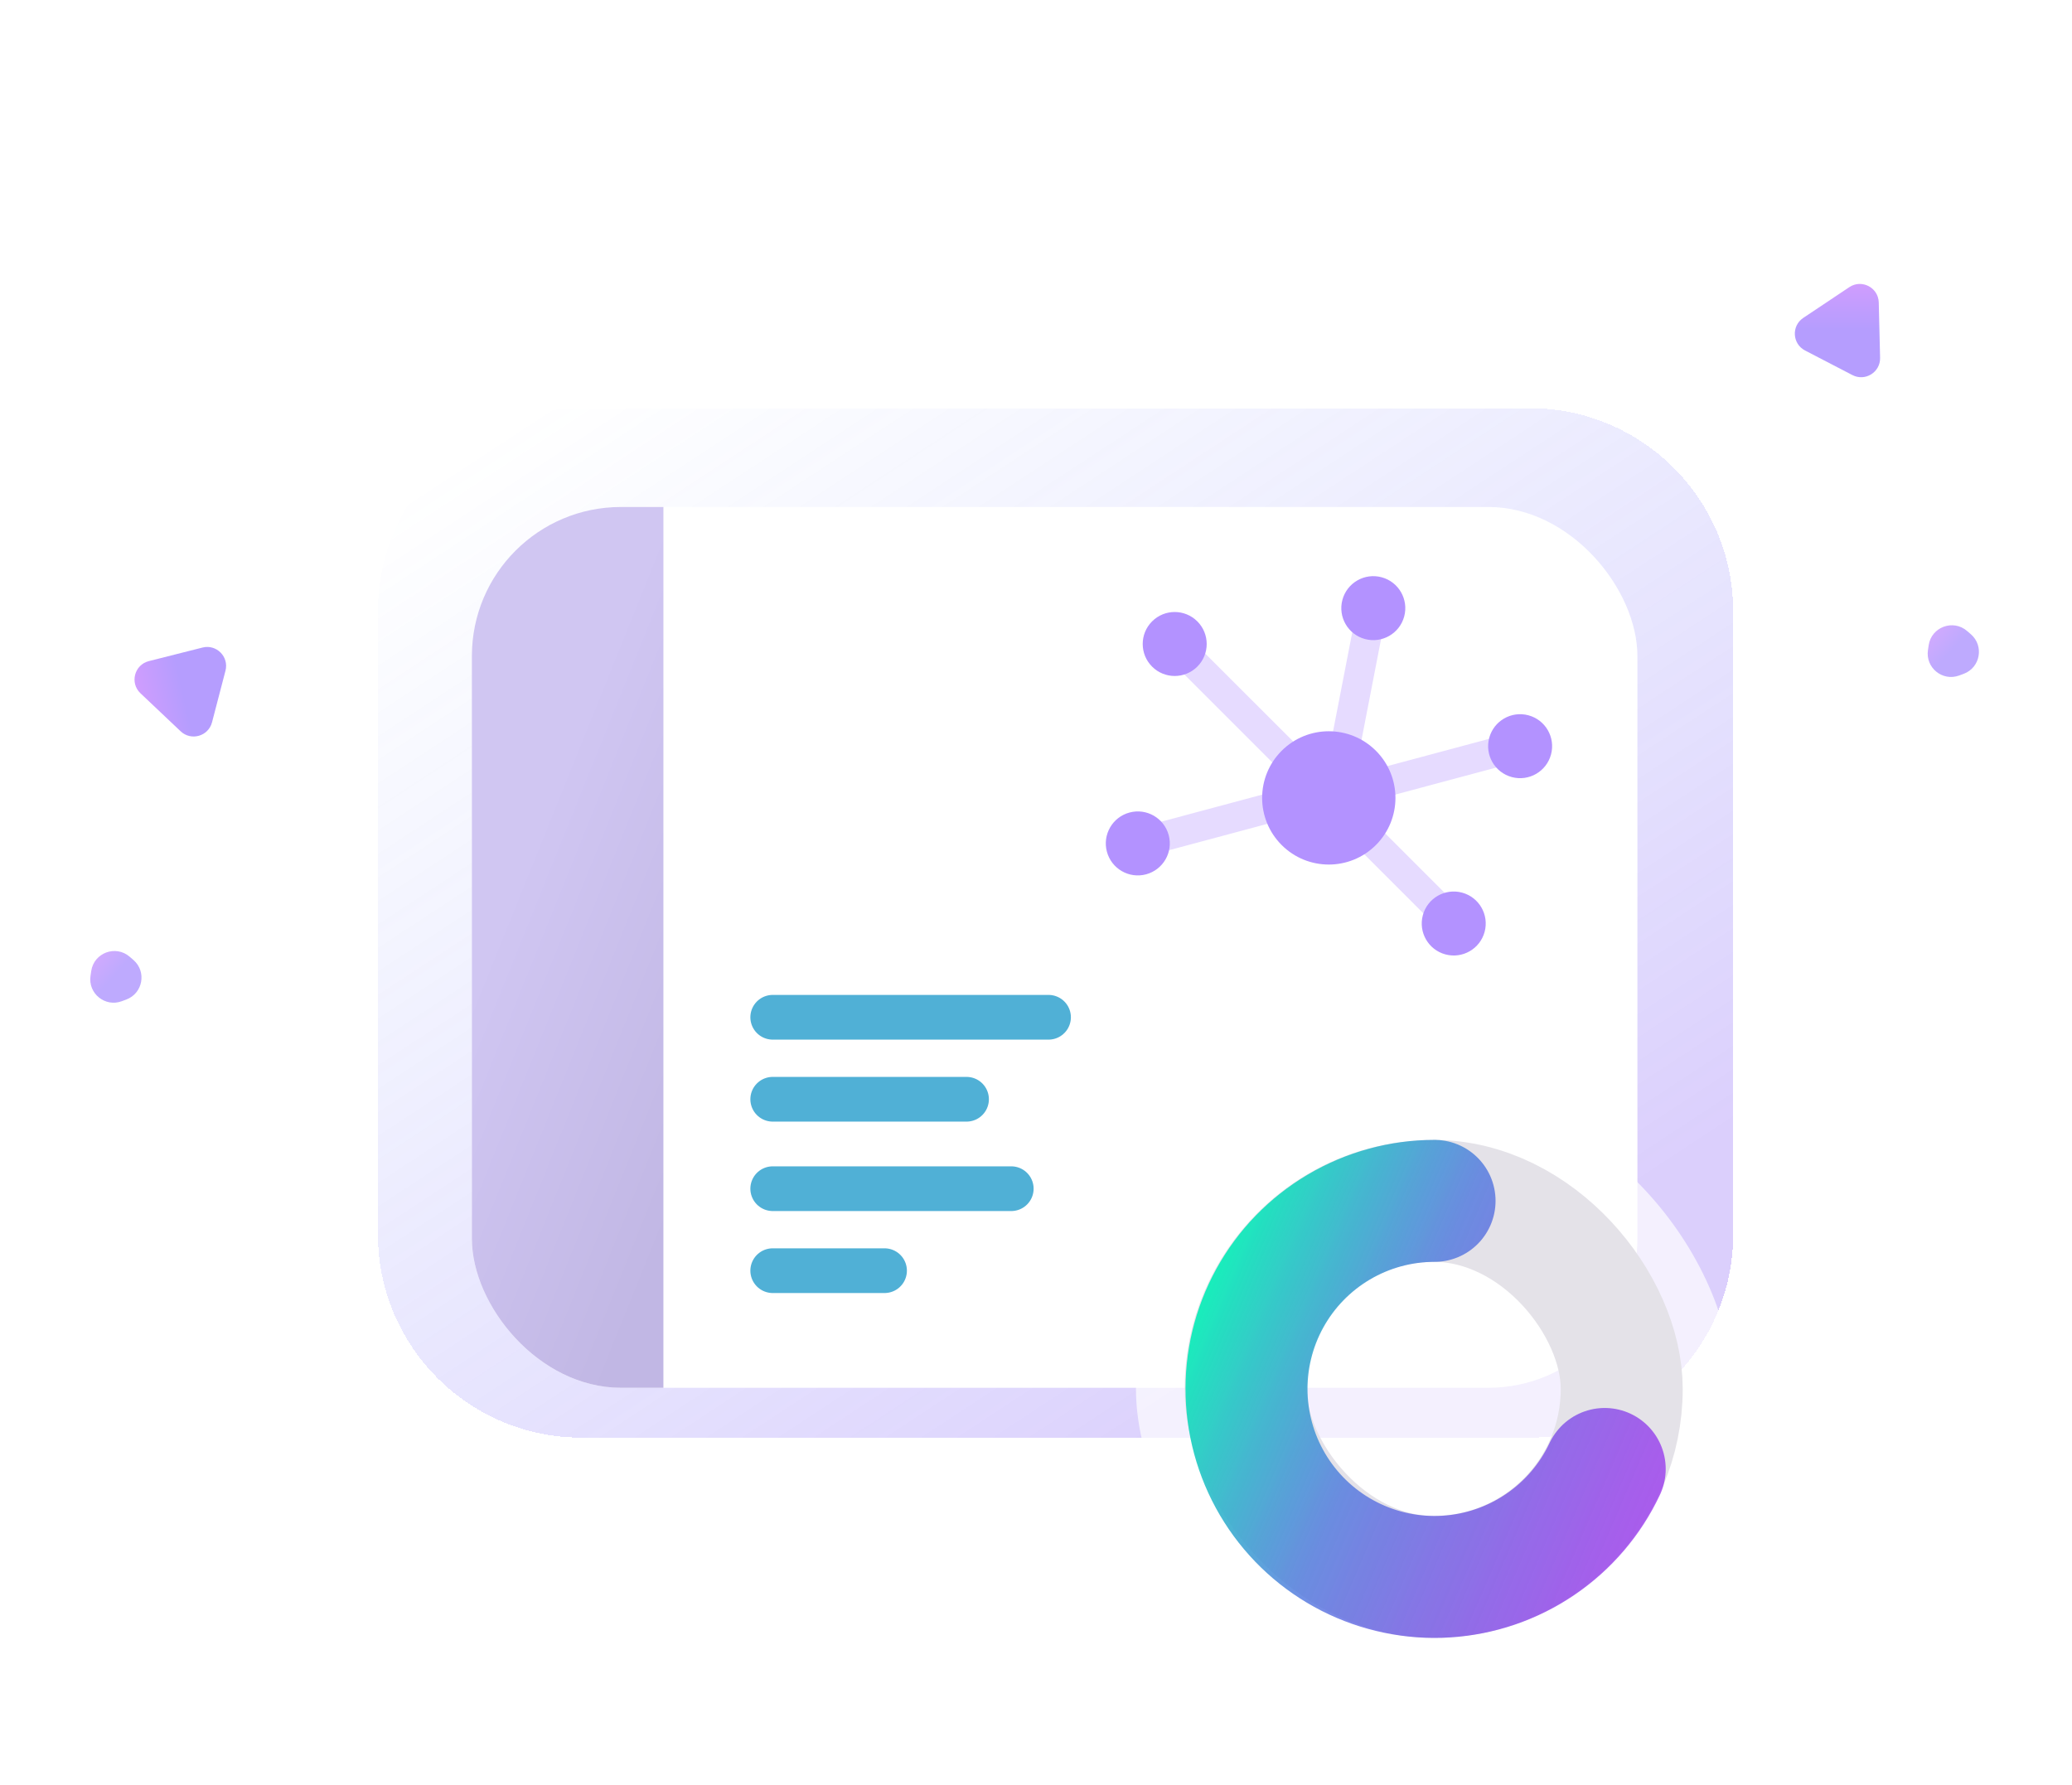 <svg width="159" height="137" viewBox="0 0 159 137" fill="none" xmlns="http://www.w3.org/2000/svg">
<g filter="url(#filter0_d_2866_3421)">
<path d="M29 47.6C29 38.984 35.984 32 44.6 32H117.4C126.016 32 133 38.984 133 47.6V95.4C133 104.016 126.016 111 117.4 111H44.6C35.984 111 29 104.016 29 95.4V47.6Z" fill="url(#paint0_linear_2866_3421)" fill-opacity="0.25" shape-rendering="crispEdges"/>
</g>
<g filter="url(#filter1_d_2866_3421)">
<g clip-path="url(#clip0_2866_3421)">
<rect x="36.211" y="37.57" width="89.44" height="67.6" rx="11.44" fill="white"/>
<rect x="32.188" y="16.438" width="18.72" height="100.88" fill="url(#paint1_linear_2866_3421)"/>
<path d="M102.445 60.375L111.005 68.934" stroke="#E6DBFF" stroke-width="2.269" stroke-linecap="round"/>
<path d="M91.109 49.047L99.669 57.606" stroke="#E6DBFF" stroke-width="2.269" stroke-linecap="round"/>
<path d="M105.031 46.641L102.74 58.459" stroke="#E6DBFF" stroke-width="2.269" stroke-linecap="round"/>
<path d="M88.641 63.023L100.333 59.891" stroke="#E6DBFF" stroke-width="2.269" stroke-linecap="round"/>
<path d="M103.867 59.328L115.559 56.195" stroke="#E6DBFF" stroke-width="2.269" stroke-linecap="round"/>
<circle cx="101.968" cy="59.898" r="5.115" transform="rotate(-45 101.968 59.898)" fill="#B392FF"/>
<circle cx="90.144" cy="48.086" r="2.455" transform="rotate(-45 90.144 48.086)" fill="#B392FF"/>
<circle cx="105.384" cy="45.335" r="2.455" transform="rotate(15 105.384 45.335)" fill="#B392FF"/>
<circle cx="116.65" cy="55.929" r="2.455" transform="rotate(15 116.65 55.929)" fill="#B392FF"/>
<circle cx="111.556" cy="69.538" r="2.455" transform="rotate(15 111.556 69.538)" fill="#B392FF"/>
<circle cx="2.455" cy="2.455" r="2.455" transform="matrix(0.259 0.966 0.966 -0.259 84.305 61.656)" fill="#B392FF"/>
<path d="M59.297 76.734H80.461M59.297 83.026H74.169M59.297 89.89H77.601M59.297 96.182H67.877" stroke="#50B0D6" stroke-width="3.432" stroke-linecap="round"/>
</g>
</g>
<g filter="url(#filter2_b_2866_3421)">
<rect x="87.172" y="83.75" width="45.759" height="45.691" rx="22.846" fill="white" fill-opacity="0.69"/>
<rect x="95.586" y="92.164" width="28.861" height="28.861" rx="14.431" stroke="#E4E2E8" stroke-width="9.36"/>
<path d="M110.085 92.164C107.5 92.164 104.963 92.858 102.739 94.174C100.514 95.489 98.684 97.378 97.439 99.643C96.194 101.908 95.58 104.465 95.661 107.048C95.742 109.631 96.516 112.145 97.9 114.327C99.285 116.509 101.231 118.28 103.533 119.453C105.836 120.626 108.412 121.16 110.991 120.997C113.57 120.835 116.059 119.983 118.196 118.53C120.334 117.078 122.042 115.078 123.142 112.739" stroke="url(#paint2_linear_2866_3421)" stroke-width="9.36" stroke-linecap="round"/>
</g>
<path opacity="0.7" d="M11.421 50.739C10.31 51.021 9.946 52.417 10.778 53.206L13.862 56.126C14.666 56.886 15.99 56.507 16.27 55.437L17.303 51.475C17.582 50.404 16.611 49.426 15.539 49.698L11.421 50.739Z" fill="url(#paint3_linear_2866_3421)" fill-opacity="0.8"/>
<path opacity="0.7" d="M144.171 23.214C144.143 22.067 142.862 21.402 141.909 22.039L138.377 24.399C137.457 25.013 137.533 26.389 138.515 26.899L142.149 28.786C143.131 29.295 144.3 28.566 144.273 27.46L144.171 23.214Z" fill="url(#paint4_linear_2866_3421)" fill-opacity="0.8"/>
<path opacity="0.7" d="M9.948 73.425C8.877 72.502 7.208 73.122 7.001 74.521L6.946 74.897C6.746 76.247 8.067 77.317 9.346 76.841L9.689 76.713C10.968 76.238 11.269 74.565 10.236 73.674L9.948 73.425Z" fill="url(#paint5_linear_2866_3421)" fill-opacity="0.7"/>
<path opacity="0.7" d="M150.948 48.425C149.877 47.502 148.208 48.122 148.001 49.521L147.946 49.897C147.746 51.247 149.067 52.317 150.346 51.841L150.689 51.714C151.968 51.238 152.269 49.565 151.236 48.674L150.948 48.425Z" fill="url(#paint6_linear_2866_3421)" fill-opacity="0.7"/>
<defs>
<filter id="filter0_d_2866_3421" x="24.029" y="26.359" width="113.942" height="88.942" filterUnits="userSpaceOnUse" color-interpolation-filters="sRGB">
<feFlood flood-opacity="0" result="BackgroundImageFix"/>
<feColorMatrix in="SourceAlpha" type="matrix" values="0 0 0 0 0 0 0 0 0 0 0 0 0 0 0 0 0 0 127 0" result="hardAlpha"/>
<feOffset dy="-0.67"/>
<feGaussianBlur stdDeviation="2.486"/>
<feComposite in2="hardAlpha" operator="out"/>
<feColorMatrix type="matrix" values="0 0 0 0 0 0 0 0 0 0 0 0 0 0 0 0 0 0 0.12 0"/>
<feBlend mode="normal" in2="BackgroundImageFix" result="effect1_dropShadow_2866_3421"/>
<feBlend mode="normal" in="SourceGraphic" in2="effect1_dropShadow_2866_3421" result="shape"/>
</filter>
<filter id="filter1_d_2866_3421" x="30.853" y="33.552" width="100.153" height="78.317" filterUnits="userSpaceOnUse" color-interpolation-filters="sRGB">
<feFlood flood-opacity="0" result="BackgroundImageFix"/>
<feColorMatrix in="SourceAlpha" type="matrix" values="0 0 0 0 0 0 0 0 0 0 0 0 0 0 0 0 0 0 127 0" result="hardAlpha"/>
<feOffset dy="1.339"/>
<feGaussianBlur stdDeviation="2.679"/>
<feComposite in2="hardAlpha" operator="out"/>
<feColorMatrix type="matrix" values="0 0 0 0 0.105 0 0 0 0 0.066 0 0 0 0 0.188 0 0 0 0.13 0"/>
<feBlend mode="normal" in2="BackgroundImageFix" result="effect1_dropShadow_2866_3421"/>
<feBlend mode="normal" in="SourceGraphic" in2="effect1_dropShadow_2866_3421" result="shape"/>
</filter>
<filter id="filter2_b_2866_3421" x="83.012" y="79.59" width="54.078" height="54.008" filterUnits="userSpaceOnUse" color-interpolation-filters="sRGB">
<feFlood flood-opacity="0" result="BackgroundImageFix"/>
<feGaussianBlur in="BackgroundImageFix" stdDeviation="2.08"/>
<feComposite in2="SourceAlpha" operator="in" result="effect1_backgroundBlur_2866_3421"/>
<feBlend mode="normal" in="SourceGraphic" in2="effect1_backgroundBlur_2866_3421" result="shape"/>
</filter>
<linearGradient id="paint0_linear_2866_3421" x1="116.157" y1="97.833" x2="63.403" y2="17.467" gradientUnits="userSpaceOnUse">
<stop stop-color="#7041F5"/>
<stop offset="1" stop-color="#567BFF" stop-opacity="0"/>
</linearGradient>
<linearGradient id="paint1_linear_2866_3421" x1="39.347" y1="66.932" x2="58.709" y2="74.736" gradientUnits="userSpaceOnUse">
<stop stop-color="#D0C6F2"/>
<stop offset="1" stop-color="#C1B7E4"/>
</linearGradient>
<linearGradient id="paint2_linear_2866_3421" x1="95.469" y1="92.201" x2="131.378" y2="107.624" gradientUnits="userSpaceOnUse">
<stop stop-color="#18EEBB"/>
<stop offset="0.401" stop-color="#517ADE" stop-opacity="0.825"/>
<stop offset="0.688" stop-color="#6F4BE6" stop-opacity="0.751"/>
<stop offset="1" stop-color="#9018EE" stop-opacity="0.67"/>
</linearGradient>
<linearGradient id="paint3_linear_2866_3421" x1="13.575" y1="51.027" x2="6.008" y2="52.752" gradientUnits="userSpaceOnUse">
<stop stop-color="#7B51FE"/>
<stop offset="1" stop-color="#E651FE"/>
</linearGradient>
<linearGradient id="paint4_linear_2866_3421" x1="143.413" y1="25.25" x2="143.41" y2="17.489" gradientUnits="userSpaceOnUse">
<stop stop-color="#7B51FE"/>
<stop offset="1" stop-color="#E651FE"/>
</linearGradient>
<linearGradient id="paint5_linear_2866_3421" x1="9.622" y1="73.905" x2="5.514" y2="70.188" gradientUnits="userSpaceOnUse">
<stop stop-color="#7B51FE"/>
<stop offset="1" stop-color="#E651FE"/>
</linearGradient>
<linearGradient id="paint6_linear_2866_3421" x1="150.622" y1="48.905" x2="146.514" y2="45.188" gradientUnits="userSpaceOnUse">
<stop stop-color="#7B51FE"/>
<stop offset="1" stop-color="#E651FE"/>
</linearGradient>
<clipPath id="clip0_2866_3421">
<rect x="36.211" y="37.57" width="89.44" height="67.6" rx="11.44" fill="white"/>
</clipPath>
</defs>
</svg>

